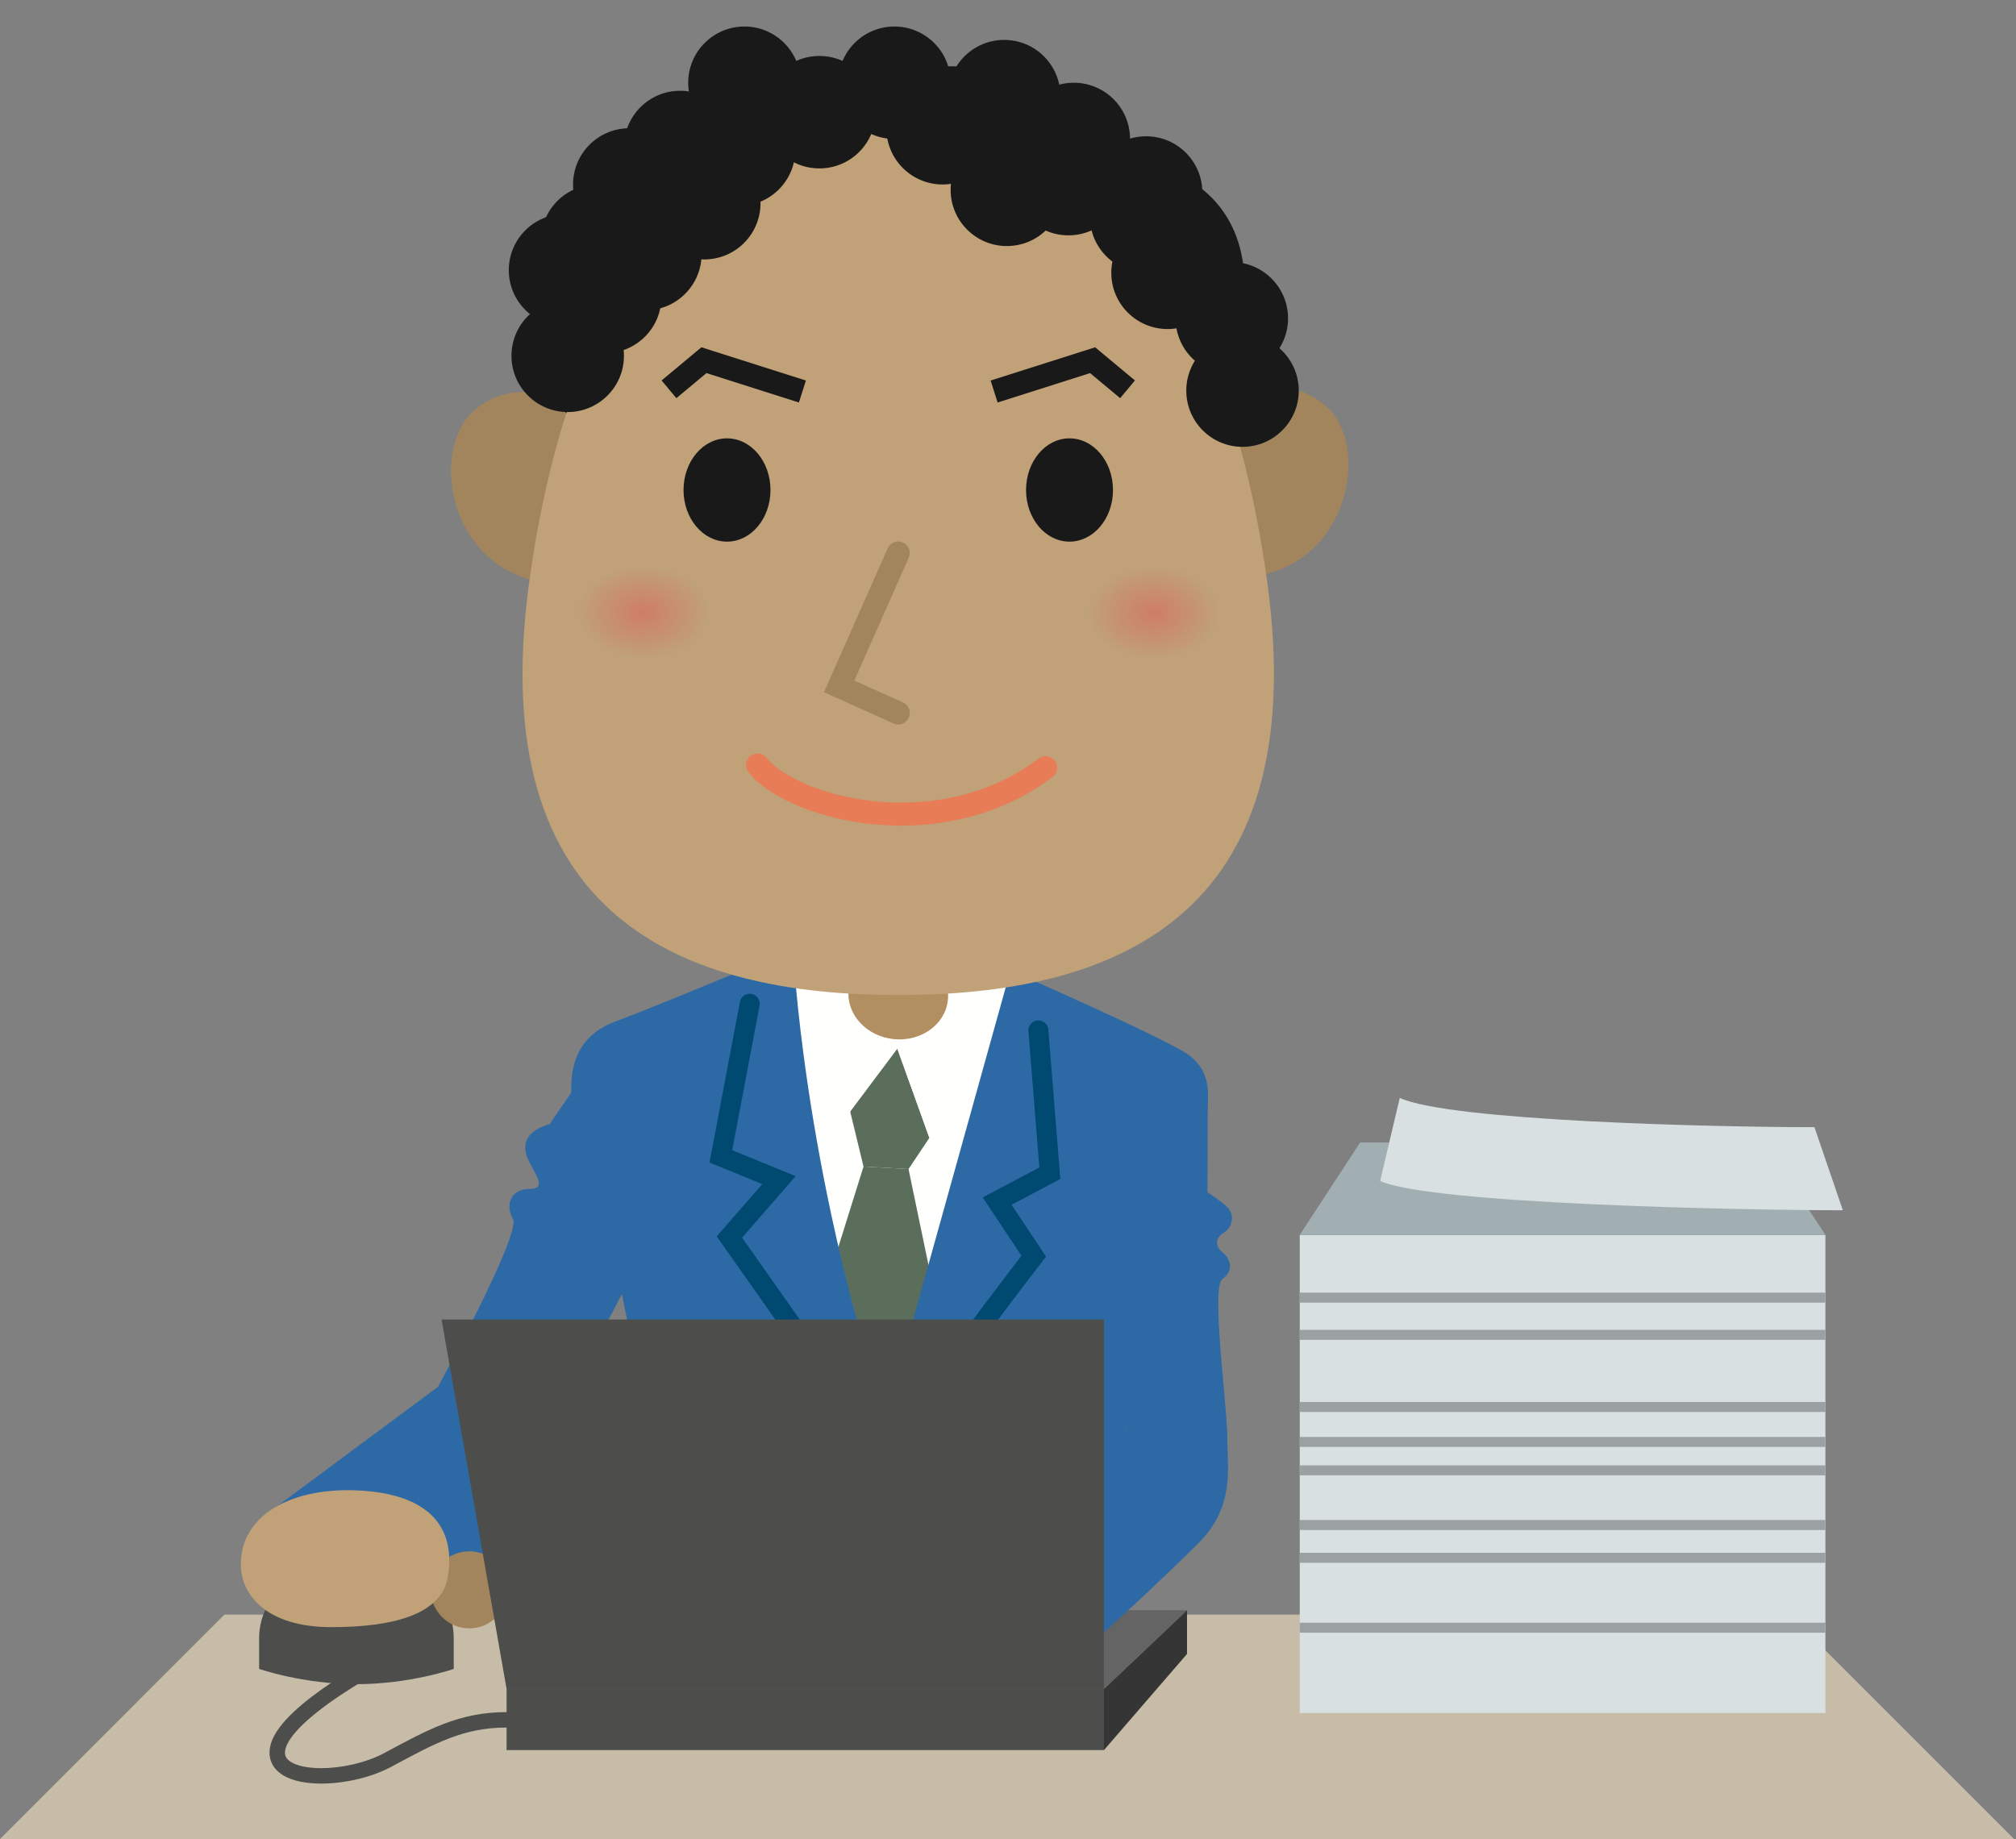 <?xml version="1.0" encoding="UTF-8" standalone="no"?>
<svg
   xmlns:dc="http://purl.org/dc/elements/1.1/"
   xmlns:cc="http://creativecommons.org/ns#"
   xmlns:rdf="http://www.w3.org/1999/02/22-rdf-syntax-ns#"
   xmlns:svg="http://www.w3.org/2000/svg"
   xmlns="http://www.w3.org/2000/svg"
   xmlns:xlink="http://www.w3.org/1999/xlink"
   xmlns:sodipodi="http://sodipodi.sourceforge.net/DTD/sodipodi-0.dtd"
   xmlns:inkscape="http://www.inkscape.org/namespaces/inkscape"
   version="1.1"
   x="0"
   y="0"
   width="548"
   height="500"
   viewBox="0 0 548 500"
   id="svg13221"
   inkscape:version="0.91 r13725"
   sodipodi:docname="africanofficeworker.svg">
  <rect x="0" y="0" width="548" height="500" fill="#808080" stroke="none"/>
  <sodipodi:namedview
     pagecolor="#ffffff"
     bordercolor="#666666"
     borderopacity="1"
     objecttolerance="10"
     gridtolerance="10"
     guidetolerance="10"
     inkscape:pageopacity="0"
     inkscape:pageshadow="2"
     inkscape:window-width="1916"
     inkscape:window-height="1035"
     id="namedview13338"
     showgrid="false"
     inkscape:zoom="1.3738066"
     inkscape:cx="212.40678"
     inkscape:cy="229.76695"
     inkscape:window-x="4"
     inkscape:window-y="1"
     inkscape:window-maximized="1"
     inkscape:current-layer="Layer_1" />
  <defs
     id="defs13223">
    <linearGradient
       inkscape:collect="always"
       id="linearGradient13882">
      <stop
         style="stop-color:#cf7d66;stop-opacity:1;"
         offset="0"
         id="stop13884" />
      <stop
         style="stop-color:#cf7d66;stop-opacity:0;"
         offset="1"
         id="stop13886" />
    </linearGradient>
    <clipPath
       id="Clip_1">
      <path
         d="m 0.06,0.016 547.419,0 0,481.984 -547.419,0 z"
         id="path13226"
         inkscape:connector-curvature="0" />
    </clipPath>
    <radialGradient
       id="Gradient_1"
       gradientUnits="userSpaceOnUse"
       cx="313.551"
       cy="148.558"
       r="17.729">
      <stop
         offset="0"
         stop-color="#EFA496"
         id="stop13229" />
      <stop
         offset="1"
         stop-color="#F9D8AE"
         id="stop13231" />
    </radialGradient>
    <radialGradient
       id="Gradient_2"
       gradientUnits="userSpaceOnUse"
       cx="174.786"
       cy="148.558"
       r="17.732">
      <stop
         offset="0"
         stop-color="#F0A797"
         id="stop13234" />
      <stop
         offset="1"
         stop-color="#F9D8AE"
         id="stop13236" />
    </radialGradient>
    <clipPath
       id="Clip_2">
      <path
         d="m 0.06,0.016 547.419,0 0,481.984 -547.419,0 z"
         id="path13239"
         inkscape:connector-curvature="0" />
    </clipPath>
    <radialGradient
       inkscape:collect="always"
       xlink:href="#linearGradient13882"
       id="radialGradient13888"
       cx="313.551"
       cy="148.558"
       fx="313.551"
       fy="148.558"
       r="17.729"
       gradientTransform="matrix(1,0,0,0.709,0,43.292)"
       gradientUnits="userSpaceOnUse" />
    <radialGradient
       inkscape:collect="always"
       xlink:href="#linearGradient13882"
       id="radialGradient13890"
       cx="174.786"
       cy="148.558"
       fx="174.786"
       fy="148.558"
       r="17.732"
       gradientTransform="matrix(1,0,0,0.708,0,43.307)"
       gradientUnits="userSpaceOnUse" />
  </defs>
  <g
     id="Layer_1"
     transform="translate(0,18)">
    <g
       id="g13936">
      <path
         style="fill:#2d69a5;fill-opacity:1"
         id="path13242"
         d="m 119.064,359.047 -43.713,32.459 52.223,22.743 c 0,0 14.53,-29.359 19.577,-38.811 5.044,-9.457 28.276,-53.738 28.276,-53.738 l -16.07,-48.562 -9.957,14.492 c -6.34,1.807 -7.701,5.432 -5.89,9.507 1.814,4.071 5.435,8.109 0.455,8.109 -4.986,0 -6.787,4.114 -4.527,8.185 2.261,4.076 -20.374,45.616 -20.374,45.616"
         inkscape:connector-curvature="0" />
      <path
         id="path13244"
         d="m 273.984,252.585 -59.061,-5.844 -7.667,135.304 59.611,5.908 7.117,-135.368"
         inkscape:connector-curvature="0"
         style="fill:#fffffe" />
      <path
         style="fill:#5b6e5b;fill-opacity:1"
         id="path13246"
         d="m 246.961,299.844 9.428,45.341 -16.136,33.181 -18.831,-36.652 13.304,-42.546 12.235,0.676"
         inkscape:connector-curvature="0" />
      <path
         style="fill:#5b6e5b;fill-opacity:1"
         id="path13248"
         d="m 231.108,284.226 3.618,14.942 12.235,0.676 5.669,-8.484 -8.706,-24.238 -12.816,17.104"
         inkscape:connector-curvature="0" />
      <path
         id="path13250"
         d="m 242.98,264.524 -14.725,24.425 c 0,0 -14.484,-26.594 -12.276,-48.849 l 29.133,2.891 -2.132,21.533"
         inkscape:connector-curvature="0"
         style="fill:#fffffe" />
      <path
         id="path13252"
         d="m 242.98,264.524 9.65,26.836 c 0,0 19.419,-23.236 21.625,-45.491 l -29.143,-2.878 -2.132,21.533"
         inkscape:connector-curvature="0"
         style="fill:#fffffe" />
      <path
         style="fill:#2d69a5;fill-opacity:1"
         id="path13254"
         d="m 240.812,367.345 33.843,-121.484 c 0,0 38.404,16.79 47.39,22.251 14.25,8.651 0.579,29.242 -3.434,44.03 -22.089,81.588 -18.98,143.043 -18.98,143.043 l -110.622,0 c 0,0 -17.841,-129.172 -29.526,-158.786 -5.628,-14.267 -7.813,-30.99 7.855,-36.694 9.895,-3.586 48.248,-19.685 48.248,-19.685 0,0 2.607,58.573 25.226,127.325"
         inkscape:connector-curvature="0" />
      <path
         style="fill:#b18f61;fill-opacity:1"
         id="path13256"
         d="m 230.684,251.188 c 0.646,-6.612 7.224,-11.389 14.674,-10.647 7.447,0.735 12.954,6.704 12.302,13.321 -0.658,6.624 -7.228,11.392 -14.68,10.662 -7.441,-0.742 -12.956,-6.712 -12.296,-13.336"
         inkscape:connector-curvature="0" />
      <path
         id="path13258"
         d="m 234.333,392.14 c 0.384,-3.838 3.801,-6.649 7.646,-6.261 3.838,0.379 6.646,3.796 6.266,7.642 -0.379,3.838 -3.804,6.641 -7.641,6.266 -3.843,-0.388 -6.655,-3.809 -6.271,-7.647"
         inkscape:connector-curvature="0"
         style="fill:#1a1919" />
      <path
         id="path13260"
         d="m 233.995,430.102 c 0.38,-3.834 3.801,-6.642 7.651,-6.262 3.837,0.384 6.641,3.8 6.261,7.647 -0.375,3.845 -3.8,6.64 -7.641,6.265 -3.843,-0.383 -6.655,-3.808 -6.271,-7.65"
         inkscape:connector-curvature="0"
         style="fill:#1a1919" />
      <path
         id="path13262"
         d="m 201.129,254.4 -8.259,43.673 14.333,5.861 -12.386,14.217 35.748,50.717 c 0.864,1.226 2.559,1.52 3.785,0.655 1.226,-0.864 1.52,-2.559 0.655,-3.785 l -33.291,-47.232 14.571,-16.727 -17.253,-7.055 7.435,-39.315 c 0.279,-1.474 -0.69,-2.895 -2.164,-3.173 -1.474,-0.279 -2.895,0.69 -3.174,2.164"
         inkscape:connector-curvature="0"
         style="fill:#004971" />
      <path
         id="path13264"
         d="m 279.553,262.355 2.965,37.056 -15.394,8.152 11.615,17.48 2.262,-1.504 -2.148,-1.662 c -0.006,0.007 -5.688,7.348 -12.561,16.52 -6.876,9.179 -14.927,20.159 -19.74,27.564 -0.818,1.257 -0.461,2.94 0.797,3.757 1.258,0.818 2.94,0.461 3.758,-0.797 4.656,-7.167 12.691,-18.137 19.533,-27.266 3.423,-4.568 6.551,-8.683 8.824,-11.655 1.136,-1.486 2.058,-2.687 2.695,-3.515 0.638,-0.828 0.989,-1.282 0.99,-1.283 l 1.193,-1.542 -9.372,-14.105 13.248,-7.016 -3.25,-40.618 c -0.119,-1.495 -1.429,-2.61 -2.924,-2.491 -1.495,0.12 -2.611,1.429 -2.491,2.925"
         inkscape:connector-curvature="0"
         style="fill:#004971" />
      <g
         id="g13266"
         clip-path="url(#Clip_1)">
        <path
           style="fill:#a3855d;fill-opacity:1"
           id="path13268"
           d="m 333.111,100.453 c 0.459,-13.104 17.012,-17.914 27.988,-7.377 10.979,10.546 5.794,41.788 -20.195,45.626 l -7.793,-38.249"
           inkscape:connector-curvature="0" />
        <path
           id="path13270"
           d="m 144.949,94.979 c -9.018,-62.322 42.767,-83.151 90.327,-92.559 40.819,-8.076 61.672,5.224 72.631,24.554 17.041,0.08 30.828,13.061 30.311,32.914 -0.522,19.865 -3.204,36.468 -3.204,36.468 l -184.537,10.008 -5.528,-11.385"
           inkscape:connector-curvature="0"
           style="fill:#1a1919" />
      </g>
      <path
         style="fill:#a3855d;fill-opacity:1"
         id="path13272"
         d="m 156.351,102.363 c 0.099,-13.128 -16.233,-18.634 -27.659,-8.573 -11.413,10.045 -7.562,41.487 18.226,46.447 l 9.433,-37.874"
         inkscape:connector-curvature="0" />
      <path
         style="fill:#c0a178;fill-opacity:1"
         id="path13274"
         d="m 244.17,252.535 c 57.817,0 112.853,-20.215 100.317,-112.177 C 335.081,71.347 304.77,12.161 244.17,12.161 c -60.617,0 -90.924,59.186 -100.335,128.197 -12.535,91.962 42.5,112.177 100.335,112.177"
         inkscape:connector-curvature="0" />
      <path
         id="path13276"
         d="m 302.538,115.228 c 0,-7.763 -5.289,-14.046 -11.822,-14.046 -6.528,0 -11.81,6.283 -11.81,14.046 0,7.751 5.282,14.033 11.81,14.033 6.533,0 11.822,-6.282 11.822,-14.033"
         inkscape:connector-curvature="0"
         style="fill:#1a1919" />
      <path
         style="fill:url(#radialGradient13888);fill-opacity:1"
         id="path13278"
         d="m 313.551,135.995 c 9.795,0 17.729,5.623 17.729,12.56 0,6.941 -7.934,12.565 -17.729,12.565 -9.803,0 -17.729,-5.624 -17.729,-12.565 0,-6.937 7.926,-12.56 17.729,-12.56 z"
         inkscape:connector-curvature="0" />
      <path
         style="fill:#a3855d;fill-opacity:1"
         id="path13282"
         d="m 241.29,131.079 -17.313,39.122 18.907,8.5 c 1.58,0.71 3.435,0.005 4.145,-1.574 0.71,-1.58 0.006,-3.435 -1.574,-4.145 l -13.221,-5.944 14.79,-33.421 c 0.701,-1.584 -0.015,-3.435 -1.598,-4.136 -1.583,-0.701 -3.435,0.015 -4.136,1.598"
         inkscape:connector-curvature="0" />
      <path
         id="path13284"
         d="m 271.18,91.434 25.131,-7.994 8.179,6.815 4.014,-4.818 -10.819,-9.013 -28.406,9.035 1.901,5.975"
         inkscape:connector-curvature="0"
         style="fill:#1a1919" />
      <path
         id="path13286"
         d="m 185.802,115.228 c 0,-7.763 5.289,-14.046 11.817,-14.046 6.533,0 11.819,6.283 11.819,14.046 0,7.751 -5.286,14.033 -11.819,14.033 -6.528,0 -11.817,-6.282 -11.817,-14.033"
         inkscape:connector-curvature="0"
         style="fill:#1a1919" />
      <path
         style="fill:url(#radialGradient13890);fill-opacity:1"
         id="path13288"
         d="m 174.788,161.12 c -9.795,0 -17.733,-5.624 -17.733,-12.565 0,-6.937 7.938,-12.56 17.733,-12.56 9.804,0 17.73,5.623 17.73,12.56 0,6.941 -7.926,12.565 -17.73,12.565 z"
         inkscape:connector-curvature="0" />
      <path
         id="path13290"
         d="m 219.061,85.459 -28.402,-9.035 -10.823,9.013 4.013,4.818 8.183,-6.815 25.128,7.994 1.901,-5.975"
         inkscape:connector-curvature="0"
         style="fill:#1a1919" />
      <g
         id="g13292"
         clip-path="url(#Clip_2)">
        <path
           id="path13294"
           d="m 203.481,191.966 c 1.683,2.095 3.957,3.971 6.702,5.685 4.118,2.562 9.317,4.745 15.243,6.316 5.924,1.567 12.572,2.512 19.549,2.513 6.769,0 13.85,-0.892 20.85,-2.994 6.999,-2.101 13.918,-5.418 20.315,-10.252 1.381,-1.043 1.655,-3.01 0.611,-4.391 -1.043,-1.382 -3.009,-1.655 -4.391,-0.612 -5.763,4.353 -11.987,7.342 -18.338,9.25 -6.35,1.907 -12.827,2.729 -19.047,2.729 -8.543,0.002 -16.602,-1.557 -23.087,-3.906 -3.241,-1.171 -6.088,-2.54 -8.39,-3.975 -2.303,-1.431 -4.054,-2.94 -5.122,-4.281 -1.082,-1.352 -3.055,-1.57 -4.406,-0.488 -1.352,1.082 -1.571,3.055 -0.489,4.406"
           inkscape:connector-curvature="0"
           style="fill:#e77c56" />
        <path
           id="path13296"
           d="M 547.479,482 0,482 l 61.001,-61.009 425.478,0 61,61.009"
           inkscape:connector-curvature="0"
           style="fill:#c7bca7" />
      </g>
      <path
         id="path13298"
         d="m 96.885,439.901 c 14.55,0 26.456,-4.152 26.456,-4.152 l 0,-8.326 c 0,-12.16 -11.848,-22.051 -26.456,-22.051 -14.601,0 -26.452,9.891 -26.452,22.051 l 0,8.326 c 0,0 11.897,4.152 26.452,4.152"
         inkscape:connector-curvature="0"
         style="fill:#4d4e4c" />
      <path
         style="fill:#a3855d;fill-opacity:1"
         id="path13300"
         d="m 117.096,414.245 c 0,-5.786 4.693,-10.474 10.474,-10.474 5.783,0 10.48,4.688 10.48,10.474 0,5.783 -4.697,10.484 -10.48,10.484 -5.781,0 -10.474,-4.701 -10.474,-10.484"
         inkscape:connector-curvature="0" />
      <path
         style="fill:#c0a178;fill-opacity:1"
         id="path13302"
         d="m 96.367,387.189 c -17.654,-0.568 -30.903,6.937 -30.903,20.178 0,8.197 6.942,17.028 24.596,17.028 17.658,0 29.998,-3.801 31.658,-13.6 2.398,-14.149 -5.799,-22.976 -25.351,-23.606"
         inkscape:connector-curvature="0" />
      <path
         id="path13304"
         d="m 353.307,317.761 142.883,0 0,129.965 -142.883,0 z"
         inkscape:connector-curvature="0"
         style="fill:#d8e0e1" />
      <path
         id="path13306"
         d="m 496.19,317.761 -142.883,0 16.41,-25.134 110.05,0 16.423,25.134"
         inkscape:connector-curvature="0"
         style="fill:#a1aeb2" />
      <path
         id="path13308"
         d="m 353.307,333.448 142.883,0 0,2.716 -142.883,0 z"
         inkscape:connector-curvature="0"
         style="fill:#9ba1a3" />
      <path
         id="path13310"
         d="m 353.307,343.569 142.883,0 0,2.716 -142.883,0 z"
         inkscape:connector-curvature="0"
         style="fill:#9ba1a3" />
      <path
         id="path13312"
         d="m 353.307,363.174 142.883,0 0,2.717 -142.883,0 z"
         inkscape:connector-curvature="0"
         style="fill:#9ba1a3" />
      <path
         id="path13314"
         d="m 353.307,372.682 142.883,0 0,2.717 -142.883,0 z"
         inkscape:connector-curvature="0"
         style="fill:#9ba1a3" />
      <path
         id="path13316"
         d="m 353.307,380.403 142.883,0 0,2.716 -142.883,0 z"
         inkscape:connector-curvature="0"
         style="fill:#9ba1a3" />
      <path
         id="path13318"
         d="m 353.307,395.262 142.883,0 0,2.717 -142.883,0 z"
         inkscape:connector-curvature="0"
         style="fill:#9ba1a3" />
      <path
         id="path13320"
         d="m 353.307,404.181 142.883,0 0,2.717 -142.883,0 z"
         inkscape:connector-curvature="0"
         style="fill:#9ba1a3" />
      <path
         id="path13322"
         d="m 353.307,423.195 142.883,0 0,2.716 -142.883,0 z"
         inkscape:connector-curvature="0"
         style="fill:#9ba1a3" />
      <path
         id="path13324"
         d="m 380.492,280.505 c 13.503,6.229 84.795,7.959 112.72,7.959 l 7.722,22.585 c -27.933,0 -112.283,-1.739 -125.777,-7.971 l 5.335,-22.573"
         inkscape:connector-curvature="0"
         style="fill:#d8e0e1" />
      <path
         id="path13326"
         d="m 300.085,441.19 -162.382,0 22.581,-21.397 162.378,0 -22.577,21.397"
         inkscape:connector-curvature="0"
         style="fill:#636463" />
      <path
         style="fill:#2d69a5;fill-opacity:1"
         id="path13328"
         d="m 328.318,280.885 -0.095,25.305 c 0,0 2.264,1.355 4.98,3.621 2.716,2.265 1.815,5.886 -0.45,7.245 -2.266,1.36 -2.724,3.626 -0.459,5.432 2.266,1.81 3.171,4.976 0,7.242 -3.166,2.265 1.322,34.54 1.322,43.138 0,8.601 2.161,18.813 -8.113,28.962 -19.39,19.161 -34.37,31.83 -34.37,31.83 l -33.61,-23.748 48.511,-39.151 6.345,-58.235 15.939,-31.641"
         inkscape:connector-curvature="0" />
      <path
         id="path13330"
         d="m 322.662,431.683 -22.577,26.139 0,-16.632 22.577,-21.397 0,11.89"
         inkscape:connector-curvature="0"
         style="fill:#343534" />
      <path
         id="path13332"
         d="m 300.085,441.19 -162.382,0 -17.679,-100.435 180.061,0 0,100.435"
         inkscape:connector-curvature="0"
         style="fill:#4d4e4c" />
      <path
         id="path13334"
         d="m 137.703,441.19 162.382,0 0,16.632 -162.382,0 z"
         inkscape:connector-curvature="0"
         style="fill:#4d4e4c" />
      <path
         id="path13336"
         d="m 137.703,447.497 c -6.407,-0.005 -11.828,1.196 -17.057,3.194 -5.234,1.998 -10.281,4.759 -16.158,7.919 l -0.001,10e-4 c -4.814,2.609 -11.594,4.137 -17.17,4.124 -3.113,0.009 -5.852,-0.485 -7.561,-1.316 -0.86,-0.41 -1.443,-0.881 -1.785,-1.337 -0.339,-0.463 -0.5,-0.895 -0.509,-1.555 0,-0.32 0.048,-0.696 0.168,-1.137 0.239,-0.89 0.811,-1.994 1.689,-3.178 1.53,-2.08 3.957,-4.385 6.722,-6.593 4.148,-3.321 9.046,-6.455 12.89,-8.74 1.923,-1.143 3.583,-2.076 4.759,-2.721 0.588,-0.323 1.055,-0.574 1.373,-0.743 0.16,-0.085 0.282,-0.149 0.363,-0.192 l 0.119,-0.062 c 1.029,-0.532 1.432,-1.798 0.9,-2.828 -0.532,-1.029 -1.798,-1.432 -2.828,-0.9 -0.042,0.023 -6.656,3.441 -13.676,8.157 -3.512,2.361 -7.125,5.042 -10.1,7.838 -1.488,1.399 -2.818,2.828 -3.899,4.291 -1.078,1.465 -1.921,2.965 -2.361,4.566 -0.207,0.757 -0.316,1.507 -0.316,2.242 -0.009,1.516 0.495,2.961 1.359,4.088 0.644,0.85 1.462,1.533 2.374,2.082 1.372,0.823 2.962,1.364 4.701,1.719 1.74,0.354 3.634,0.516 5.618,0.516 6.305,-0.012 13.535,-1.613 19.161,-4.626 l -10e-4,0 c 5.891,-3.172 10.804,-5.843 15.665,-7.693 4.865,-1.851 9.67,-2.915 15.561,-2.919 1.159,0 2.099,-0.94 2.099,-2.099 0,-1.159 -0.94,-2.098 -2.099,-2.098"
         inkscape:connector-curvature="0"
         style="fill:#4d4e4c" />
      <circle
         r="15.286"
         cy="21.964"
         cx="184.888"
         id="path13892"
         style="opacity:1;fill:#1a1919;fill-opacity:1;fill-rule:evenodd;stroke:none;stroke-width:7.087;stroke-linecap:round;stroke-linejoin:round;stroke-miterlimit:4;stroke-dasharray:none;stroke-opacity:1" />
      <circle
         style="opacity:1;fill:#1a1919;fill-opacity:1;fill-rule:evenodd;stroke:none;stroke-width:7.087;stroke-linecap:round;stroke-linejoin:round;stroke-miterlimit:4;stroke-dasharray:none;stroke-opacity:1"
         id="circle13894"
         cx="171.058"
         cy="32.155"
         r="15.286" />
      <circle
         r="15.286"
         cy="37.25"
         cx="191.439"
         id="circle13896"
         style="opacity:1;fill:#1a1919;fill-opacity:1;fill-rule:evenodd;stroke:none;stroke-width:7.087;stroke-linecap:round;stroke-linejoin:round;stroke-miterlimit:4;stroke-dasharray:none;stroke-opacity:1" />
      <circle
         style="opacity:1;fill:#1a1919;fill-opacity:1;fill-rule:evenodd;stroke:none;stroke-width:7.087;stroke-linecap:round;stroke-linejoin:round;stroke-miterlimit:4;stroke-dasharray:none;stroke-opacity:1"
         id="circle13898"
         cx="153.588"
         cy="55.448"
         r="15.286" />
      <circle
         r="15.286"
         cy="47.441"
         cx="162.323"
         id="circle13900"
         style="opacity:1;fill:#1a1919;fill-opacity:1;fill-rule:evenodd;stroke:none;stroke-width:7.087;stroke-linecap:round;stroke-linejoin:round;stroke-miterlimit:4;stroke-dasharray:none;stroke-opacity:1" />
      <circle
         style="opacity:1;fill:#1a1919;fill-opacity:1;fill-rule:evenodd;stroke:none;stroke-width:7.087;stroke-linecap:round;stroke-linejoin:round;stroke-miterlimit:4;stroke-dasharray:none;stroke-opacity:1"
         id="circle13902"
         cx="175.425"
         cy="51.081"
         r="15.286" />
      <circle
         r="15.286"
         cy="78.741"
         cx="154.316"
         id="circle13904"
         style="opacity:1;fill:#1a1919;fill-opacity:1;fill-rule:evenodd;stroke:none;stroke-width:7.087;stroke-linecap:round;stroke-linejoin:round;stroke-miterlimit:4;stroke-dasharray:none;stroke-opacity:1" />
      <circle
         style="opacity:1;fill:#1a1919;fill-opacity:1;fill-rule:evenodd;stroke:none;stroke-width:7.087;stroke-linecap:round;stroke-linejoin:round;stroke-miterlimit:4;stroke-dasharray:none;stroke-opacity:1"
         id="circle13906"
         cx="164.506"
         cy="62.727"
         r="15.286" />
      <circle
         r="15.286"
         cy="4.495"
         cx="202.357"
         id="circle13908"
         style="opacity:1;fill:#1a1919;fill-opacity:1;fill-rule:evenodd;stroke:none;stroke-width:7.087;stroke-linecap:round;stroke-linejoin:round;stroke-miterlimit:4;stroke-dasharray:none;stroke-opacity:1" />
      <circle
         style="opacity:1;fill:#1a1919;fill-opacity:1;fill-rule:evenodd;stroke:none;stroke-width:7.087;stroke-linecap:round;stroke-linejoin:round;stroke-miterlimit:4;stroke-dasharray:none;stroke-opacity:1"
         id="circle13910"
         cx="200.902"
         cy="22.692"
         r="15.286" />
      <circle
         r="15.286"
         cy="12.502"
         cx="222.739"
         id="circle13912"
         style="opacity:1;fill:#1a1919;fill-opacity:1;fill-rule:evenodd;stroke:none;stroke-width:7.087;stroke-linecap:round;stroke-linejoin:round;stroke-miterlimit:4;stroke-dasharray:none;stroke-opacity:1" />
      <circle
         style="opacity:1;fill:#1a1919;fill-opacity:1;fill-rule:evenodd;stroke:none;stroke-width:7.087;stroke-linecap:round;stroke-linejoin:round;stroke-miterlimit:4;stroke-dasharray:none;stroke-opacity:1"
         id="circle13914"
         cx="243.12"
         cy="4.495"
         r="15.286" />
      <circle
         r="15.286"
         cy="16.869"
         cx="256.222"
         id="circle13916"
         style="opacity:1;fill:#1a1919;fill-opacity:1;fill-rule:evenodd;stroke:none;stroke-width:7.087;stroke-linecap:round;stroke-linejoin:round;stroke-miterlimit:4;stroke-dasharray:none;stroke-opacity:1" />
      <circle
         style="opacity:1;fill:#1a1919;fill-opacity:1;fill-rule:evenodd;stroke:none;stroke-width:7.087;stroke-linecap:round;stroke-linejoin:round;stroke-miterlimit:4;stroke-dasharray:none;stroke-opacity:1"
         id="circle13918"
         cx="272.964"
         cy="8.134"
         r="15.286" />
      <circle
         r="15.286"
         cy="33.611"
         cx="273.692"
         id="circle13920"
         style="opacity:1;fill:#1a1919;fill-opacity:1;fill-rule:evenodd;stroke:none;stroke-width:7.087;stroke-linecap:round;stroke-linejoin:round;stroke-miterlimit:4;stroke-dasharray:none;stroke-opacity:1" />
      <circle
         style="opacity:1;fill:#1a1919;fill-opacity:1;fill-rule:evenodd;stroke:none;stroke-width:7.087;stroke-linecap:round;stroke-linejoin:round;stroke-miterlimit:4;stroke-dasharray:none;stroke-opacity:1"
         id="circle13922"
         cx="290.434"
         cy="30.699"
         r="15.286" />
      <circle
         r="15.286"
         cy="19.781"
         cx="291.89"
         id="circle13924"
         style="opacity:1;fill:#1a1919;fill-opacity:1;fill-rule:evenodd;stroke:none;stroke-width:7.087;stroke-linecap:round;stroke-linejoin:round;stroke-miterlimit:4;stroke-dasharray:none;stroke-opacity:1" />
      <circle
         style="opacity:1;fill:#1a1919;fill-opacity:1;fill-rule:evenodd;stroke:none;stroke-width:7.087;stroke-linecap:round;stroke-linejoin:round;stroke-miterlimit:4;stroke-dasharray:none;stroke-opacity:1"
         id="circle13926"
         cx="311.543"
         cy="34.339"
         r="15.286" />
      <circle
         r="15.286"
         cy="68.55"
         cx="334.836"
         id="circle13928"
         style="opacity:1;fill:#1a1919;fill-opacity:1;fill-rule:evenodd;stroke:none;stroke-width:7.087;stroke-linecap:round;stroke-linejoin:round;stroke-miterlimit:4;stroke-dasharray:none;stroke-opacity:1" />
      <circle
         style="opacity:1;fill:#1a1919;fill-opacity:1;fill-rule:evenodd;stroke:none;stroke-width:7.087;stroke-linecap:round;stroke-linejoin:round;stroke-miterlimit:4;stroke-dasharray:none;stroke-opacity:1"
         id="circle13930"
         cx="317.366"
         cy="56.176"
         r="15.286" />
      <circle
         r="15.286"
         cy="40.89"
         cx="311.543"
         id="circle13932"
         style="opacity:1;fill:#1a1919;fill-opacity:1;fill-rule:evenodd;stroke:none;stroke-width:7.087;stroke-linecap:round;stroke-linejoin:round;stroke-miterlimit:4;stroke-dasharray:none;stroke-opacity:1" />
      <circle
         style="opacity:1;fill:#1a1919;fill-opacity:1;fill-rule:evenodd;stroke:none;stroke-width:7.087;stroke-linecap:round;stroke-linejoin:round;stroke-miterlimit:4;stroke-dasharray:none;stroke-opacity:1"
         id="circle13934"
         cx="337.748"
         cy="88.204"
         r="15.286" />
    </g>
  </g>
</svg>

